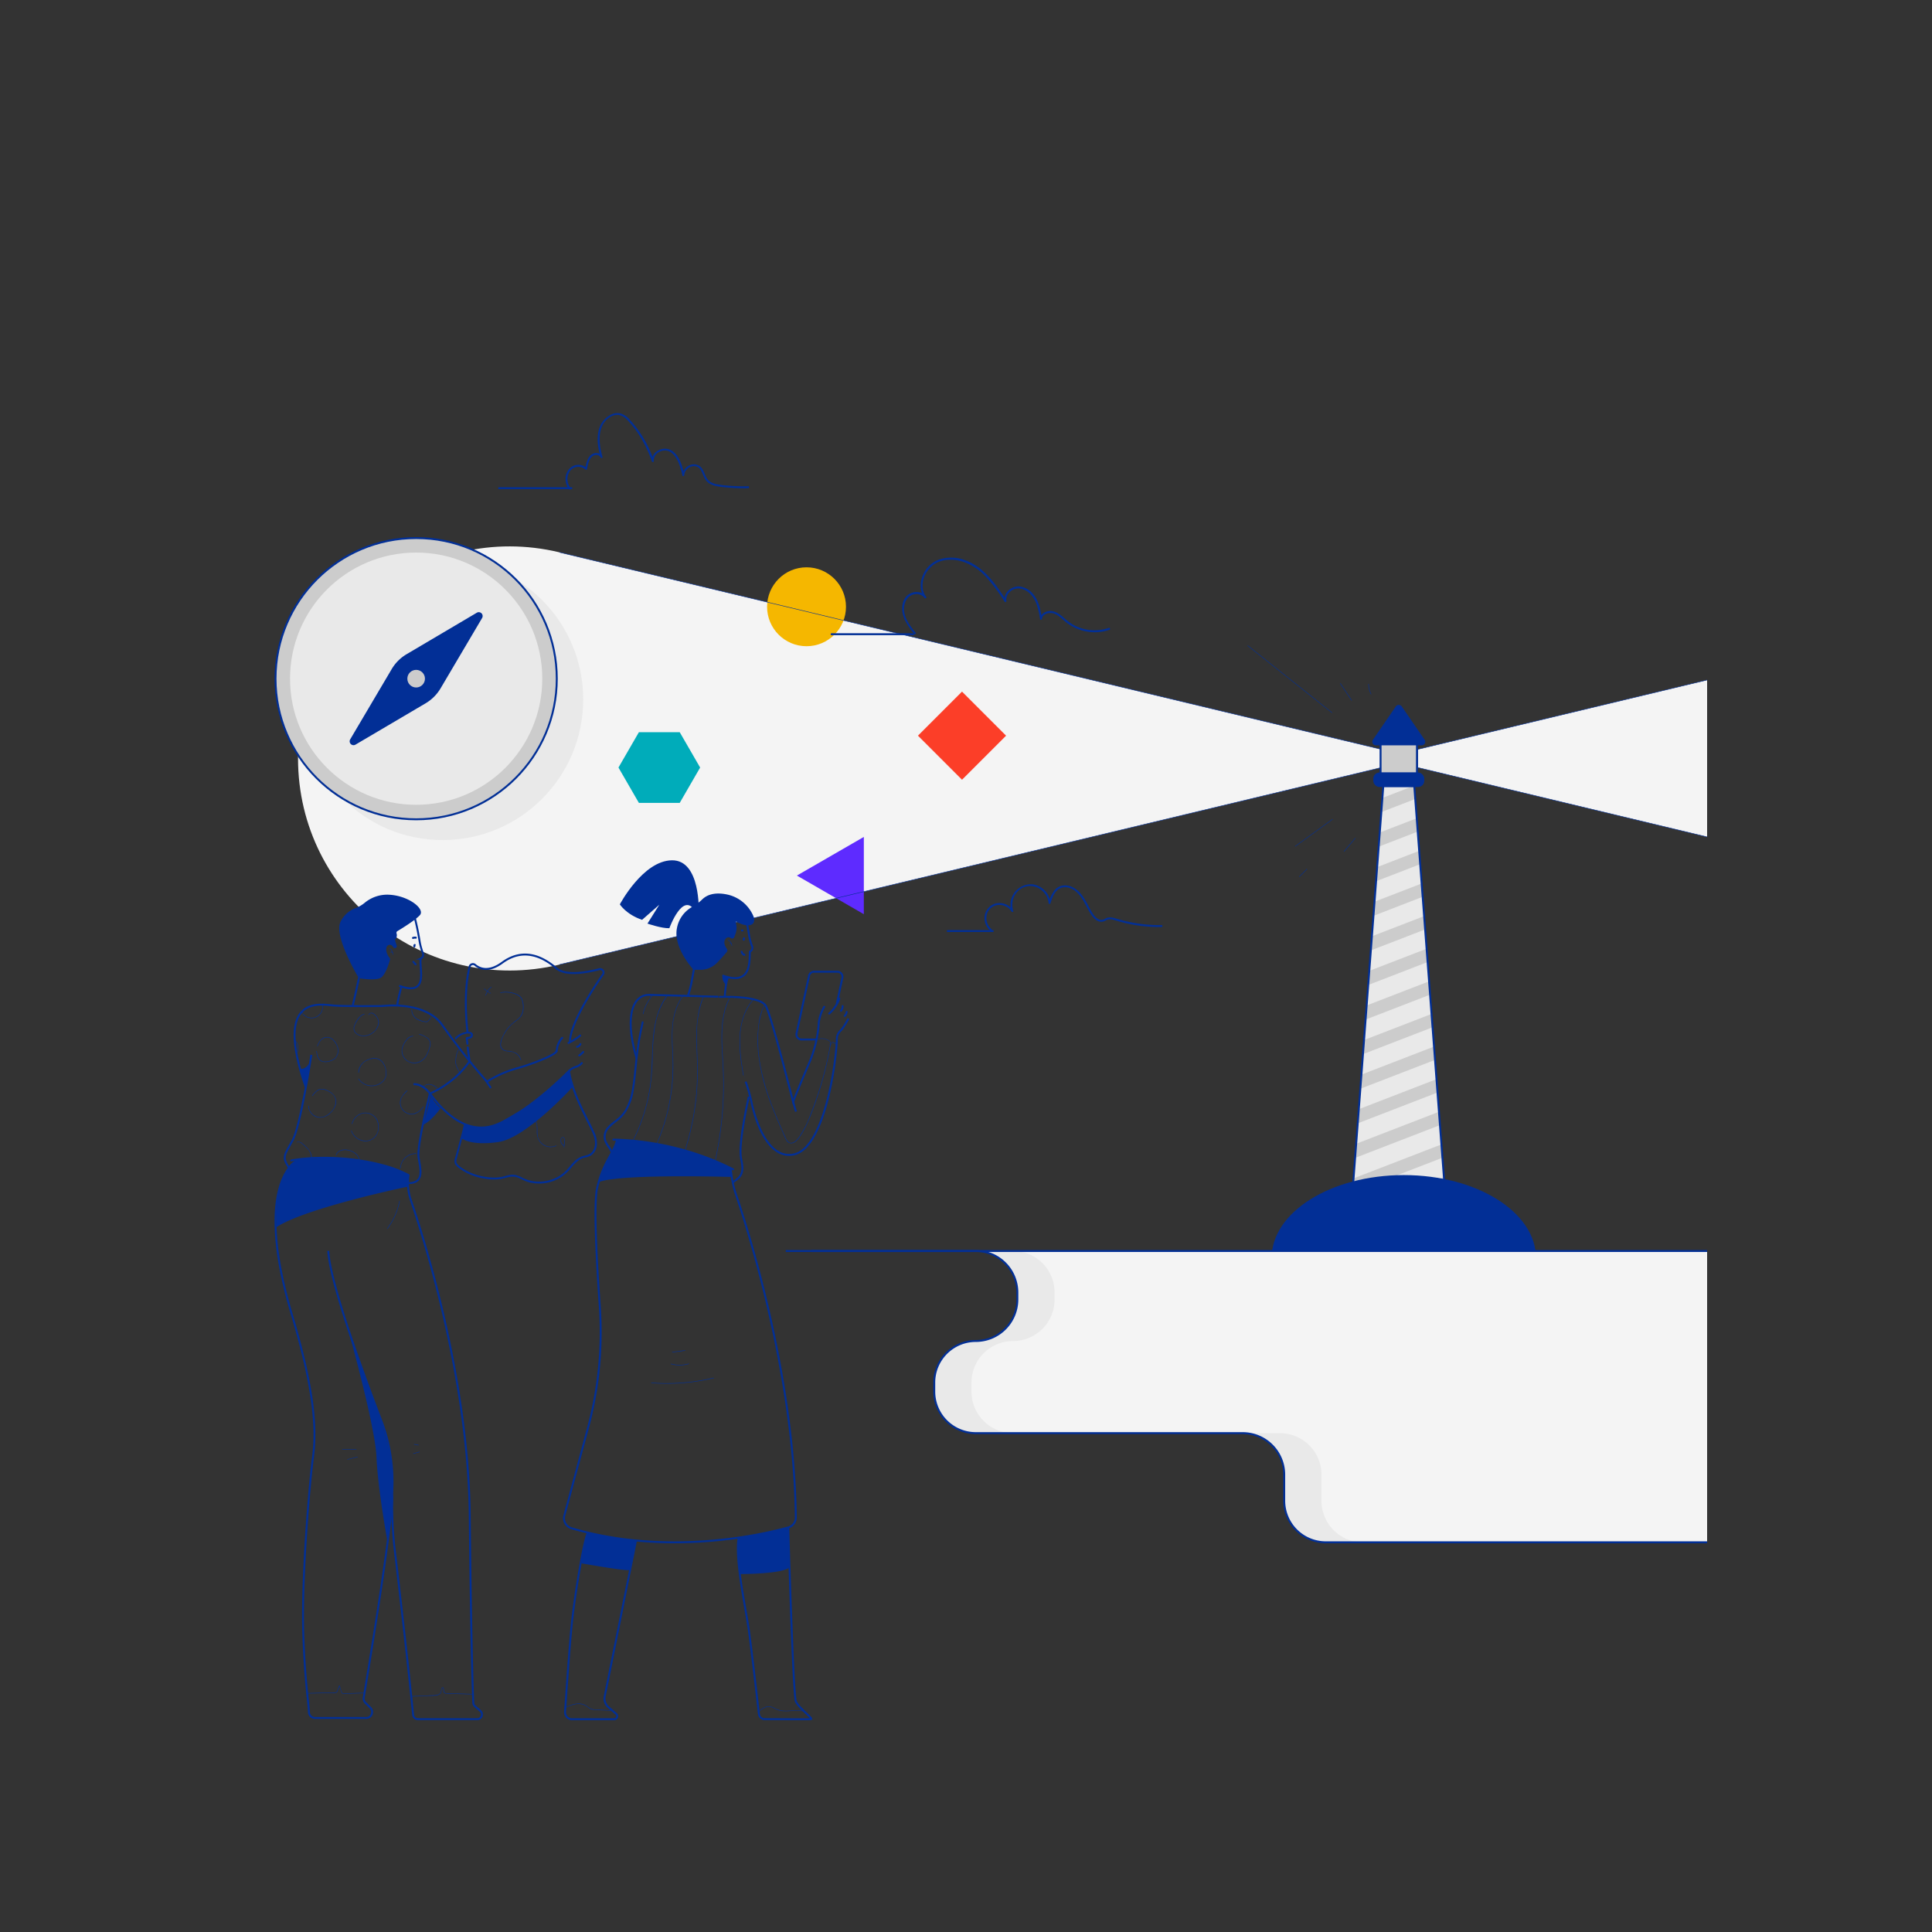 <svg xmlns="http://www.w3.org/2000/svg" id="Layer_1" data-name="Layer 1" viewBox="0 0 1000 1000"><rect x="0" y="0" width="1000" height="1000" fill="#333333" stroke="none"/><defs><style>.cls-1{fill:#f4f4f4;}.cls-2,.cls-7{fill:none;stroke:#022f96;stroke-miterlimit:10;}.cls-2{stroke-width:0.25px;}.cls-3{fill:#5e2bff;}.cls-4{fill:#f5b700;}.cls-5{fill:#e9e9e9;}.cls-6{fill:#ccc;}.cls-8{fill:#022f96;}.cls-9{fill:#fc3e28;}.cls-10{fill:#00acba;}</style></defs><polygon class="cls-1" points="883.6 351.96 733.81 387.87 733.81 397.28 883.6 433.19 883.6 351.96"></polygon><polyline class="cls-2" points="883.6 351.96 733.81 387.87 733.81 397.28 883.6 433.19"></polyline><path class="cls-1" d="M154.26,392.57h0c0-70.93,66.31-123.22,135.29-106.69L715,387.87v9.41l-425.42,102C220.57,515.8,154.26,463.51,154.26,392.57Z"></path><polygon class="cls-3" points="412.47 453.19 447.12 473.19 447.12 433.19 412.47 453.19"></polygon><circle class="cls-4" cx="417.46" cy="314.06" r="20.42"></circle><circle class="cls-5" cx="229.08" cy="362.03" r="72.79"></circle><line class="cls-2" x1="714.97" y1="397.28" x2="289.55" y2="499.26"></line><line class="cls-2" x1="289.55" y1="285.88" x2="714.97" y2="387.87"></line><rect class="cls-6" x="714.58" y="384.81" width="18.84" height="15.53"></rect><rect class="cls-7" x="714.58" y="384.81" width="18.84" height="15.53"></rect><polygon class="cls-5" points="748.02 617.96 699.99 617.96 715.99 406.85 732.02 406.85 748.02 617.96"></polygon><polygon class="cls-6" points="714.97 420.33 732.53 413.55 732.02 406.85 731.49 406.85 715.52 413.02 714.97 420.33"></polygon><polygon class="cls-6" points="713.61 438.23 733.81 430.43 733.29 423.53 714.16 430.92 713.61 438.23"></polygon><polygon class="cls-6" points="712.25 456.13 735.09 447.31 734.57 440.41 712.81 448.82 712.25 456.13"></polygon><polygon class="cls-6" points="710.9 474.03 736.37 464.19 735.85 457.3 711.45 466.72 710.9 474.03"></polygon><polygon class="cls-6" points="709.54 491.93 737.65 481.07 737.13 474.18 710.09 484.62 709.54 491.93"></polygon><polygon class="cls-6" points="708.18 509.83 738.93 497.95 738.41 491.06 708.74 502.52 708.18 509.83"></polygon><polygon class="cls-6" points="706.83 527.73 740.21 514.84 739.68 507.94 707.38 520.42 706.83 527.73"></polygon><polygon class="cls-6" points="705.47 545.63 741.49 531.72 740.96 524.82 706.02 538.32 705.47 545.63"></polygon><polygon class="cls-6" points="704.11 563.53 742.77 548.6 742.24 541.7 704.67 556.22 704.11 563.53"></polygon><polygon class="cls-6" points="702.76 581.43 744.05 565.48 743.52 558.58 703.31 574.12 702.76 581.43"></polygon><polygon class="cls-6" points="701.4 599.33 745.33 582.36 744.8 575.46 701.95 592.02 701.4 599.33"></polygon><polygon class="cls-6" points="700.04 617.23 746.61 599.24 746.08 592.34 700.6 609.92 700.04 617.23"></polygon><polygon class="cls-6" points="743.12 617.96 747.88 616.12 747.36 609.23 724.74 617.96 743.12 617.96"></polygon><polygon class="cls-7" points="748.02 617.96 699.99 617.96 715.99 406.85 732.02 406.85 748.02 617.96"></polygon><ellipse class="cls-8" cx="726.61" cy="651.17" rx="68.42" ry="42.95"></ellipse><path class="cls-1" d="M883.6,798.32H686.21a21.51,21.51,0,0,1-21.5-21.51v-13.5a21.51,21.51,0,0,0-21.5-21.5H505.07a21.51,21.51,0,0,1-21.5-21.5v-4.69a21.51,21.51,0,0,1,21.5-21.5h0a21.51,21.51,0,0,0,21.51-21.5V669a21.51,21.51,0,0,0-21.51-21.51H883.6"></path><path class="cls-5" d="M502.84,720.31v-4.69a21.51,21.51,0,0,1,21.5-21.5h0a21.51,21.51,0,0,0,21.51-21.5V669a21.51,21.51,0,0,0-21.51-21.51H505.07A21.51,21.51,0,0,1,526.58,669v3.59a21.51,21.51,0,0,1-21.51,21.5,21.51,21.51,0,0,0-21.5,21.5v4.69a21.51,21.51,0,0,0,21.5,21.5h19.27A21.51,21.51,0,0,1,502.84,720.31Z"></path><path class="cls-5" d="M684,776.81v-13.5a21.51,21.51,0,0,0-21.5-21.5H643.21a21.51,21.51,0,0,1,21.5,21.5v13.5a21.51,21.51,0,0,0,21.5,21.51h19.27A21.51,21.51,0,0,1,684,776.81Z"></path><path class="cls-8" d="M430.45,328.77h42.22a.5.5,0,0,0,0-1H430.45a.5.5,0,0,0,0,1Z"></path><path class="cls-8" d="M473.88,327.48c-2.73-3.44-5.74-7.25-5.95-11.84-.16-3.71,1.75-7.7,5.82-8.1a5,5,0,0,1,4.79,2l.86-.51c-4.48-6.12-.42-15.17,6-18,4.18-1.87,9-1.62,13.26-.21a29,29,0,0,1,11.55,7.61,85.61,85.61,0,0,1,9.77,13,.51.51,0,0,0,.92-.39,5.27,5.27,0,0,1,2-4.88,6.48,6.48,0,0,1,5.37-1.48c4.17.73,7,4.47,8.33,8.24a43.66,43.66,0,0,1,1.74,7.5c.11.6.93.38,1-.13.24-2.23,2.83-3.15,4.78-3,2.7.18,4.88,2.41,6.82,4.07a24,24,0,0,0,14.48,5.87,23.29,23.29,0,0,0,8.8-1.25c.6-.21.34-1.18-.27-1a22.73,22.73,0,0,1-16.62-.7,22,22,0,0,1-3.58-2,41.45,41.45,0,0,1-3.5-2.85c-1.93-1.63-4.18-3.29-6.84-3.17-2.37.11-4.8,1.48-5.07,4l1-.14c-.83-4.82-1.81-10.05-5.49-13.59a10.4,10.4,0,0,0-5.65-2.9,7.44,7.44,0,0,0-5.77,1.62,6.33,6.33,0,0,0-2.44,6l.92-.39c-5.41-8.24-11.35-17.12-21-20.75a20.12,20.12,0,0,0-13.95-.45,14.51,14.51,0,0,0-8.18,7.82c-1.7,3.86-1.79,8.5.78,12,.37.51,1.21.05.86-.51-2.09-3.28-7.06-3.24-9.78-.77-3.45,3.12-3.16,8.48-1.43,12.39a35.35,35.35,0,0,0,5,7.5c.4.5,1.1-.21.7-.71Z"></path><path class="cls-8" d="M258.33,253.18h37.45a.5.5,0,0,0,0-1H258.33a.5.5,0,0,0,0,1Z"></path><path class="cls-8" d="M295.26,252.52a7.46,7.46,0,0,1-.24-8.75,5.43,5.43,0,0,1,8-.73.5.5,0,0,0,.83-.22c.41-2.2.82-4.93,2.59-6.5,1.34-1.18,3.65-1.23,4.49.54.25.51,1.08.15.92-.39-2-6.71-3.06-16.57,4.11-20.7a6.82,6.82,0,0,1,4.24-1,8.07,8.07,0,0,1,4.55,2.65,51.37,51.37,0,0,1,7,9.26,61.58,61.58,0,0,1,5.65,12.12c.17.51,1,.46,1-.13-.22-3.15,2.57-5.42,5.56-5.51,3.68-.11,6,3.34,7.3,6.38a36.88,36.88,0,0,1,1.91,6.54c.12.58.94.4,1-.13a5.09,5.09,0,0,1,3.56-4.44,4.14,4.14,0,0,1,5.12,2c.68,1.19,1.08,2.5,1.7,3.72a7.29,7.29,0,0,0,2.63,3c2.38,1.51,5.45,1.69,8.17,2a89.89,89.89,0,0,0,11.94.45c.64,0,.64-1,0-1a89.3,89.3,0,0,1-11.21-.38,45.86,45.86,0,0,1-5.08-.67A9,9,0,0,1,367.1,249c-2.31-1.88-2.35-5.21-4.39-7.28a5.17,5.17,0,0,0-5.51-1,6.13,6.13,0,0,0-4,5.32l1-.14c-.88-4.14-2.08-8.84-5.36-11.78a6.83,6.83,0,0,0-4.67-1.87,7.35,7.35,0,0,0-4.52,1.6,5.76,5.76,0,0,0-2.18,4.91l1-.13a59,59,0,0,0-12.62-21.51,9.85,9.85,0,0,0-4.78-3.14,7.31,7.31,0,0,0-4.47.47A11.93,11.93,0,0,0,310,222.3c-1.31,4.74-.49,9.82.9,14.44l.92-.39c-1-2.08-3.68-2.35-5.49-1.18-2.37,1.54-2.95,4.82-3.42,7.38l.83-.22a6.42,6.42,0,0,0-7.6-.88,7.6,7.6,0,0,0-3.36,7.38,8.06,8.06,0,0,0,1.77,4.4c.41.49,1.12-.22.71-.71Z"></path><path class="cls-8" d="M490.56,482.41h23.29a.5.5,0,0,0,0-1H490.56a.5.5,0,0,0,0,1Z"></path><path class="cls-8" d="M513.21,480.94a7.48,7.48,0,0,1-2-8.79,6.76,6.76,0,0,1,8.09-3.47,6.93,6.93,0,0,1,4.27,3.15c.27.47,1.12.16.91-.39a10,10,0,0,1,3.29-11,9.09,9.09,0,0,1,11.67.63,9.42,9.42,0,0,1,3.3,6.23.5.5,0,0,0,1,.14c1.17-3.75,3-8.4,7.73-8.21s7.72,4.16,9.77,7.86c1.15,2.06,2.16,4.2,3.46,6.17,1.11,1.67,2.65,3.47,4.74,3.81a4.54,4.54,0,0,0,2.85-.62,5.13,5.13,0,0,1,1.65-.61A5.45,5.45,0,0,1,576,476c1.29.31,2.56.76,3.84,1.11s2.46.64,3.7.91a77,77,0,0,0,17.64,1.8.5.5,0,0,0,0-1,75.8,75.8,0,0,1-16.32-1.54c-2.65-.54-5.22-1.28-7.81-2a7.25,7.25,0,0,0-3.63-.33c-1.12.25-2,1.13-3.21,1.2-2.41.13-4.12-2.48-5.21-4.27-1.26-2.08-2.28-4.29-3.53-6.38-2.14-3.59-5.46-7-9.9-7.23a7,7,0,0,0-5.79,2.58,17.91,17.91,0,0,0-3,6.35l1,.13a11,11,0,0,0-9.05-9.59,10.64,10.64,0,0,0-11.17,14l.91-.39a8.47,8.47,0,0,0-9.55-3.58,7.76,7.76,0,0,0-5.24,8.58,7.91,7.91,0,0,0,2.89,5.32c.5.39,1.21-.31.7-.7Z"></path><path class="cls-8" d="M207.29,510.49c-.71,2.62-1.42,5.27-1.91,8a5.77,5.77,0,0,0-.17,1.8c.1.64,1.06.37,1-.26,0,.17,0-.06,0-.12s0-.2,0-.3c0-.26.07-.54.13-.82.13-.77.3-1.53.48-2.29.36-1.56.75-3.11,1.16-4.66l.27-1a.5.5,0,0,0-1-.26Z"></path><path class="cls-7" d="M206.59,510.23c14.77,5.42,10.84-7.31,11.07-12.9,0-.37,0-.74,0-1.11a2.29,2.29,0,0,0,1.24-2.83,20.34,20.34,0,0,1-.73-2.07,30.54,30.54,0,0,1-1.05-4.52,139.27,139.27,0,0,0-2.92-13.71"></path><path class="cls-8" d="M201.57,491.26c.3-.1.56.13.74.34a3.4,3.4,0,0,1,.49.76,3.77,3.77,0,0,1,.4,1.71.13.13,0,0,0,.25,0,4.09,4.09,0,0,0-.5-2c-.26-.48-.79-1.3-1.45-1.08-.15.05-.08.3.07.24Z"></path><path class="cls-8" d="M202.25,493a.71.71,0,0,1,.82.08.13.13,0,1,0,.18-.18,1,1,0,0,0-1.13-.12c-.14.08,0,.3.13.22Z"></path><path class="cls-8" d="M186.08,502.63c-1.33,5.74-2.47,11.52-3.9,17.22a.5.5,0,0,0,1,.27c1.42-5.71,2.57-11.49,3.89-17.22.14-.63-.82-.89-1-.27Z"></path><path class="cls-8" d="M215.46,498.8l-1.13-1.29a.49.49,0,0,0-.36-.15.47.47,0,0,0-.35.15.51.51,0,0,0-.15.35.56.56,0,0,0,.15.35l1.13,1.3a.52.52,0,0,0,.36.14.52.52,0,0,0,.35-.14.53.53,0,0,0,.15-.36.58.58,0,0,0-.15-.35Z"></path><path class="cls-8" d="M214.15,488.84a1.66,1.66,0,0,0-.12.31,2.61,2.61,0,0,0-.06.27,2.46,2.46,0,0,0,0,.28c0,.11,0,.22,0,.33a.39.39,0,0,0,.09.17.35.35,0,0,0,.14.13.49.49,0,0,0,.39.05.52.52,0,0,0,.3-.23L215,490a.57.57,0,0,0,0-.26v.08a1.45,1.45,0,0,1,0-.36l0,.13a1,1,0,0,1,.09-.34l0,.12,0,0a.33.33,0,0,0,.06-.19.34.34,0,0,0,0-.2.52.52,0,0,0-.23-.3.5.5,0,0,0-.68.18Z"></path><path class="cls-8" d="M213.88,486a2.67,2.67,0,0,1,.62-.15h-.13a2.62,2.62,0,0,1,.74,0l-.13,0h.11a.5.5,0,1,0,.26-1,3.33,3.33,0,0,0-1.74.14.52.52,0,0,0-.3.23.55.55,0,0,0-.05.38.51.51,0,0,0,.62.35Z"></path><path class="cls-7" d="M197.87,520.73s22.2-3,31.16,10a345,345,0,0,0,23,29.12,59.4,59.4,0,0,1,15.5-6.89c6.56-1.77,20.46-6.87,20.68-9.1"></path><path class="cls-7" d="M214,561.19s4.43-.67,8.6,4.89S240,589.2,257.51,581.86s37.22-27.79,37.22-27.79"></path><path class="cls-8" d="M222.75,566.48a50.83,50.83,0,0,0,17.07-12.31,52.73,52.73,0,0,0,3.74-4.67c.37-.52-.5-1-.87-.5a49.74,49.74,0,0,1-20.44,16.61c-.59.26-.08,1.12.5.87Z"></path><path class="cls-8" d="M251,559.51c.87,1.16,1.64,2.37,2.42,3.58a.5.5,0,1,0,.86-.51c-.77-1.21-1.55-2.42-2.41-3.57a.51.51,0,0,0-.69-.18.5.5,0,0,0-.18.68Z"></path><path class="cls-7" d="M161.14,546s-5.54,36.74-9.73,44.3-5.55,8.45-1.95,14"></path><path class="cls-7" d="M222.5,566s-6.82,27.22-5.87,33,3.31,13.38-5.18,13.38"></path><path class="cls-8" d="M150.83,601.13a101.51,101.51,0,0,1,23.3-1.19,114.09,114.09,0,0,1,23.81,3.65,59.78,59.78,0,0,1,13.26,5.06c.56.31,1.07-.55.5-.86a59,59,0,0,0-12-4.76,101,101,0,0,0-11.5-2.57,123.18,123.18,0,0,0-24.71-1.62,91.44,91.44,0,0,0-12.89,1.33c-.63.11-.36,1.07.27,1Z"></path><path class="cls-7" d="M211.45,608.22l-.13,1.25a27,27,0,0,0,1.29,11.59c6.88,20.15,29.75,92.23,30.52,162.86.78,71.71,1.64,93,1.86,97.51a2.38,2.38,0,0,0,.82,1.68l2.84,2.49a2.41,2.41,0,0,1-1.62,4.22H216.26a2.42,2.42,0,0,1-2.43-2.18c-.72-7.37-3.42-34-9.78-87.68a218.07,218.07,0,0,1-.92-30.59,88.42,88.42,0,0,0-5.85-34.27c-9.68-25.22-26.42-71-27.38-87.65"></path><path class="cls-8" d="M214.33,747.68l2.25.45c.15,0,.22-.21.06-.24l-2.24-.45c-.16,0-.23.21-.07.24Z"></path><path class="cls-8" d="M214,752.5l3.15-.89a.13.13,0,0,0-.07-.24l-3.14.89c-.16,0-.09.29.06.24Z"></path><path class="cls-7" d="M198.26,520.72s-19.26.23-25.66-.27-31.31-6.27-14.29,42.39"></path><path class="cls-8" d="M236.24,537.75a9,9,0,0,1,3-2.11,9.14,9.14,0,0,1,1.78-.54A4.59,4.59,0,0,1,243,535c.54.14,1,.65.56,1.16s-1.15.48-1.74.59a.91.91,0,0,0-.68.42,1.51,1.51,0,0,0,0,.94l.31,2.29c.09.63,1.06.36,1-.27l-.28-2a1.72,1.72,0,0,0,0-.24s0-.27-.07-.14,0,0,.08,0l.2,0a5.4,5.4,0,0,0,.89-.18,1.88,1.88,0,0,0,1.46-2.31c-.44-1.17-1.79-1.33-2.87-1.22a10,10,0,0,0-3.2.87,9.76,9.76,0,0,0-3.06,2.19c-.44.46.26,1.17.71.7Z"></path><path class="cls-8" d="M228.23,573.43c-2.63,3.36-5.39,6.82-9.2,8.78q2-6.4,3.44-12.94a8.58,8.58,0,0,0,.31-2.8,18.21,18.21,0,0,0,5.1,7"></path><path class="cls-8" d="M200.58,636a34.41,34.41,0,0,0,6.34-14.31c0-.16-.21-.22-.24-.06a34.28,34.28,0,0,1-6.32,14.24c-.09.13.12.25.22.13Z"></path><path class="cls-8" d="M210.5,614.32s-52.32,10.9-67.49,20.9c0,0-.19-19.24,3.13-25.07l2.64-5s1.75-4.08,5.48-4.79,20.42-1.06,24.57-.62,18.86,3,22.9,4.42,8,3.11,8,3.11,1.46-.4,1.65,1.77a38.81,38.81,0,0,1-.08,5.44Z"></path><path class="cls-8" d="M160,550.46s-1.63,3.11-4.38,2.72c0,0,2.17,10.89,3.08,7.73S160,550.46,160,550.46Z"></path><path class="cls-8" d="M376.25,505.81c-1.13,3.13-1.29,6.53-1.63,9.81-.07.64.93.63,1,0,.33-3.2.5-6.49,1.59-9.55.22-.6-.75-.87-1-.26Z"></path><path class="cls-8" d="M374.22,505s-1.31,1.29,1.33,4.67c0,0,.92-2.75,1-3s.77-1.21-.94-1.23S374.22,505,374.22,505Z"></path><path class="cls-7" d="M373.9,504.87c14.29,5.3,14-5.74,14.2-11.2,0-.36,0-.72,0-1.09a2.23,2.23,0,0,0,1.21-2.75,19.05,19.05,0,0,1-.71-2,30.31,30.31,0,0,1-1-4.41,135.23,135.23,0,0,0-2.82-13.4"></path><path class="cls-8" d="M376.9,486.91c.26-.11.55.11.73.29a4,4,0,0,1,.53.69,3.85,3.85,0,0,1,.54,1.61c0,.16.26.16.25,0a4.18,4.18,0,0,0-.67-1.89c-.3-.45-.88-1.2-1.51-.91-.15.06,0,.28.13.21Z"></path><path class="cls-8" d="M377.68,488.54a.68.68,0,0,1,.82,0,.12.12,0,0,0,.17-.05.13.13,0,0,0,0-.17,1,1,0,0,0-1.08,0,.14.14,0,0,0,0,.18.13.13,0,0,0,.17,0Z"></path><path class="cls-8" d="M359.27,498.3c-.57,2.75-1,5.53-1.53,8.29a51.41,51.41,0,0,1-2,8.15c-.23.61.74.87,1,.27a49.58,49.58,0,0,0,2-8.15c.53-2.76,1-5.54,1.53-8.29.13-.63-.83-.9-1-.27Z"></path><path class="cls-8" d="M332.19,529.05A154.48,154.48,0,0,0,329,547.68c-.57,5-.93,10-1.7,14.92a33.49,33.49,0,0,1-3.49,11.33,17.06,17.06,0,0,1-3.77,4.6c-1.9,1.63-4.12,3.05-5.73,5a7.13,7.13,0,0,0-1.36,7.42,16.34,16.34,0,0,0,1.68,3,10.19,10.19,0,0,1,1.37,2.25c.21.6,1.17.34,1-.27-.56-1.63-1.89-2.94-2.68-4.46a6.11,6.11,0,0,1,.18-6.48c1.42-2.16,3.79-3.65,5.75-5.28a18.86,18.86,0,0,0,4-4.55,30.89,30.89,0,0,0,3.79-11c.84-4.72,1.21-9.51,1.71-14.26a162.71,162.71,0,0,1,3.36-20.61c.15-.63-.81-.89-1-.27Z"></path><path class="cls-8" d="M379.7,604.8a137.79,137.79,0,0,0-23.31-9.29,149.22,149.22,0,0,0-24.85-5.16,135,135,0,0,0-14.07-1,.5.5,0,0,0,0,1,138.66,138.66,0,0,1,24.8,2.66A146.83,146.83,0,0,1,366.43,600a132.14,132.14,0,0,1,12.76,5.68c.57.3,1.08-.57.51-.86Z"></path><path class="cls-8" d="M384.69,485.37a1.88,1.88,0,0,0-.12.3,2.3,2.3,0,0,0-.06.28,2.11,2.11,0,0,0,0,.26c0,.12,0,.23,0,.34a.56.56,0,0,0,.09.17.58.58,0,0,0,.14.13.53.53,0,0,0,.39,0,.51.51,0,0,0,.29-.23l.06-.12a.61.61,0,0,0,0-.27v0l0,.13a1.09,1.09,0,0,1,0-.36l0,.13a1.31,1.31,0,0,1,.09-.34l-.05.12,0,0a.33.33,0,0,0,.06-.19.46.46,0,0,0,0-.2.52.52,0,0,0-.23-.3.53.53,0,0,0-.39-.05.51.51,0,0,0-.29.23Z"></path><path class="cls-8" d="M383.42,492.62a2.65,2.65,0,0,0,.2.77,2.83,2.83,0,0,0,.38.59,2.49,2.49,0,0,0,1.16.75.5.5,0,0,0,.27-1l-.2-.07.12.05a1.86,1.86,0,0,1-.43-.25l.1.08a2.45,2.45,0,0,1-.36-.36l.08.1a2,2,0,0,1-.26-.45l0,.12a1.93,1.93,0,0,1-.13-.47l0,.13v0a.58.58,0,0,0-.15-.36.52.52,0,0,0-.35-.14.48.48,0,0,0-.5.5Z"></path><path class="cls-8" d="M384,482.12h.33a.41.41,0,0,0,.19,0,.36.36,0,0,0,.16-.11.29.29,0,0,0,.1-.16.32.32,0,0,0,.05-.19l0-.13a.45.45,0,0,0-.13-.22l-.1-.08a.45.45,0,0,0-.25-.07H384a.41.41,0,0,0-.19,0,.53.53,0,0,0-.27.27.41.41,0,0,0,0,.19l0,.13a.45.45,0,0,0,.13.22l.1.08a.45.45,0,0,0,.25.07Z"></path><path class="cls-8" d="M380.09,485a1.18,1.18,0,0,1-1.78.59,1.86,1.86,0,0,0-2.79.43c-1.31,1.65-.11,3.93.71,5.12a1.35,1.35,0,0,1-.07,1.62c-1,1.21-3,3.53-5,5.56a12.2,12.2,0,0,1-8.7,3.66h-3.3a.35.35,0,0,1-.26-.11c-1.12-1.23-10.5-11.9-8.5-21.55a15.81,15.81,0,0,1,7.75-10.84,26,26,0,0,0,5.38-4c2-1.94,5.91-4.06,13.26-2.39a19.09,19.09,0,0,1,12.69,10.08c2.15,4.05.28,6.58-4.19,5.56a12.8,12.8,0,0,1-3.95-1.62.36.36,0,0,0-.54.41,8.49,8.49,0,0,1,0,5.5Z"></path><path class="cls-7" d="M387.85,566.52c0-.25-6,25.63-4.24,33.3,1.67,7.36.07,9.13-4.17,12.06"></path><path class="cls-7" d="M372.13,516s21.17-1,24.27,4.7,14.41,50.82,14.41,50.82"></path><path class="cls-7" d="M412,575.34q-.84-2.57-1.47-5.21s4.15-10.29,8.28-19.89a63,63,0,0,0,5-21,22.22,22.22,0,0,1,3-8.47"></path><path class="cls-7" d="M385.93,559.86a80.81,80.81,0,0,1,2.85,9.68s5.54,31.23,22,28c15.58-3,21.87-45.52,22.39-59.71a5.65,5.65,0,0,1,1.59-4.06c1.53-1.41,3.2-4.36,4.41-6.56"></path><path class="cls-7" d="M378.1,604.55l.66,4.63a49.15,49.15,0,0,0,2.15,9c6.24,18.34,30.21,93.47,31,167.17A5.35,5.35,0,0,1,408,790.6c-13.93,3.84-62.51,15-112.22.41a5.41,5.41,0,0,1-3.68-6.6l12.21-45.23a190.31,190.31,0,0,0,6.14-63c-1.67-23.6-3.24-53.3-1.36-61.34,3.26-13.9,9.16-18.71,10.23-24.88"></path><path class="cls-7" d="M372.82,515.93c.31,0-24.49-.67-36.78-1-7.35-.21-13.52,8.91-6.57,32.8"></path><path class="cls-7" d="M408,790.6s2.53,86.8,3.94,90.06,9.16,9,7.82,9.16-17,0-23.95,0a3,3,0,0,1-3-2.67c-.92-8.06-3.69-32.36-5.13-42.79-1.74-12.59-7.38-37.53-5.32-48.52"></path><path class="cls-7" d="M329.19,797.37S316.32,861.68,313,878a5.9,5.9,0,0,0,1.9,5.63l4,3.46a1.58,1.58,0,0,1-1,2.78H296.08a3.6,3.6,0,0,1-3.6-3.84c.54-8.34,1.9-28.44,3.17-42.39,1.63-18,7-48.74,8.73-50.31"></path><path class="cls-8" d="M378.76,609.18s-58.68-1.75-68.89,2.7c0,0,4.07-10.35,4.76-11.63s3.18-5.78,3.61-6.83.54-3.75,3.47-3.49,28.41,2.69,42.4,8.66l12.06,5s1.8.08,2.2,2.82"></path><path class="cls-8" d="M301.08,809.2s24.17,4.31,25.06,3.4,2.45-12.23,2.45-12.23,1.47-2.88-1.21-3.18-17.14-2.62-17.14-2.62-6.48-2.76-6.79,1a71.76,71.76,0,0,1-2.37,10.7"></path><path class="cls-8" d="M383,814.75s23.35,0,25.67-3.71l-.45-14-.11-3.76s1-2.84-3.68-1.73-17.4,3.6-17.4,3.6-4.79-.77-4.92,3.17S383,814.75,383,814.75Z"></path><path class="cls-8" d="M292.12,884.18a20.46,20.46,0,0,1,6.34-2.13,8.22,8.22,0,0,1,3.12.23,8.6,8.6,0,0,1,2.64,1.4,6.62,6.62,0,0,0,2.27,1.2,17.54,17.54,0,0,0,3.08.26l6.92.34c.17,0,.16-.24,0-.25l-7.17-.36a8.88,8.88,0,0,1-3.66-.57c-.82-.41-1.51-1-2.29-1.5-3.63-2.25-7.9-.44-11.38,1.17-.14.06,0,.28.13.21Z"></path><path class="cls-8" d="M392.92,885.85c1.74-1.38,3.81-2.9,6.16-2.25a21.16,21.16,0,0,1,2.84,1.26,10.37,10.37,0,0,0,2.77.76c4,.51,8.16-.93,12.07.48.15,0,.22-.19.07-.24-4.18-1.51-8.61.24-12.87-.61a14,14,0,0,1-3.24-1.25,6.78,6.78,0,0,0-2.62-.81c-2.06-.09-3.83,1.27-5.36,2.49-.12.1.05.27.18.17Z"></path><path class="cls-7" d="M242,534.47s-2.57-20.05,1.07-34.13a1.76,1.76,0,0,1,2.85-.91c2.36,2,7,4,14.1-1.21,11-8,21-3,28,3,4.81,4.12,15.77,2.11,22.15.44a1.76,1.76,0,0,1,1.91,2.7c-5.56,8-17.06,25.76-17.06,34.86"></path><path class="cls-8" d="M290.62,536.82a11.73,11.73,0,0,0-2.12,3.32,10.73,10.73,0,0,0-.59,1.82,17.84,17.84,0,0,1-.4,2.06c-.23.6.73.86,1,.27a12.24,12.24,0,0,0,.36-1.9,10.34,10.34,0,0,1,.55-1.77,10.63,10.63,0,0,1,1.95-3.09c.43-.48-.28-1.19-.71-.71Z"></path><path class="cls-8" d="M300,535.63a29.84,29.84,0,0,1-6,3.77c-.58.28-.07,1.15.51.87a30.78,30.78,0,0,0,6.15-3.94.49.49,0,0,0-.7-.7Z"></path><path class="cls-8" d="M300,540.17a2,2,0,0,1-.13.25l-.07.11,0,.06c-.05.07.06-.07,0,0a3,3,0,0,1-.39.4s-.08.06,0,0,0,0,0,0l-.11.08-.24.13-.13.06c-.05,0,.12,0,0,0l-.08,0a1.2,1.2,0,0,1-.27.08.52.52,0,0,0-.35.62.52.52,0,0,0,.62.35,3.1,3.1,0,0,0,2-1.64.5.5,0,0,0,.05-.38.5.5,0,0,0-.23-.3.51.51,0,0,0-.69.18Z"></path><path class="cls-8" d="M301.46,544.19a10.42,10.42,0,0,1-.94.94l-.5.42,0,0c.06-.05,0,0,0,0l-.13.1-.28.2a.5.5,0,1,0,.5.86,12.2,12.2,0,0,0,2.13-1.86.5.5,0,0,0,0-.71.51.51,0,0,0-.71,0Z"></path><path class="cls-8" d="M300.69,550a6.46,6.46,0,0,1-3,1.82,8,8,0,0,0-3.28,1.91c-.43.48.28,1.19.71.71a7.7,7.7,0,0,1,3.24-1.81,6.9,6.9,0,0,0,3.22-2.12.5.5,0,1,0-.86-.51Z"></path><path class="cls-7" d="M153,601.22s-22,12-2,79c11.58,38.8,13,59,11,74s-6,64-5,92c.88,24.57,2.53,33,2.92,40.07a3.1,3.1,0,0,0,3.1,2.93H189.5a3.11,3.11,0,0,0,2.2-5.31l-2.56-2.56a3.11,3.11,0,0,1-.87-2.7c2-12,14.74-88.77,14.74-104.43"></path><path class="cls-8" d="M158.7,878.07a.13.13,0,0,0,0-.25.13.13,0,1,0,0,.25Z"></path><path class="cls-8" d="M158.7,876.59l10.72-.26,2.62-.07a5.47,5.47,0,0,0,2.06-.14c.49-.22.62-.78.8-1.23l.94-2.39h-.24l.69,2.08a7.49,7.49,0,0,0,.61,1.68,1.07,1.07,0,0,0,.86.49,16.22,16.22,0,0,0,2.09-.06l8.82-.29c.16,0,.16-.26,0-.25l-7.59.25-2,.07c-.61,0-1.59.24-2-.33a7.35,7.35,0,0,1-.66-1.86l-.62-1.85a.13.13,0,0,0-.24,0l-.81,2.06a5.72,5.72,0,0,1-.45,1.08c-.34.49-.91.41-1.43.42l-4.73.12-9.48.23a.13.13,0,0,0,0,.25Z"></path><path class="cls-8" d="M213.11,878.16l8.48-.36c1.27,0,2.56,0,3.83-.18a3.93,3.93,0,0,0,2.32-.83c.68-.64.68-1.55.91-2.39,0-.13.21-.77.4-.8s.34.44.37.57c.11.41.09.85.16,1.26a1.24,1.24,0,0,0,1.21,1.18c1.38.12,2.79.09,4.17.13l9.7.3a.13.13,0,0,0,0-.25l-10.19-.32L232,876.4c-.77,0-1.84.15-2.1-.77s0-1.77-.73-2.34a.11.11,0,0,0-.15,0c-.92.85-.49,2.29-1.33,3.19s-2.8.92-4.12,1l-10.44.44c-.16,0-.16.26,0,.25Z"></path><path class="cls-8" d="M177.27,750.36h7.16a.13.13,0,0,0,0-.25h-7.16a.13.13,0,1,0,0,.25Z"></path><path class="cls-8" d="M179.89,755.51l5.21-1.3A.12.12,0,0,0,185,754l-5.22,1.3a.13.13,0,0,0,.07.24Z"></path><path class="cls-8" d="M201.78,463.13a18.29,18.29,0,0,0-13,4.14,17,17,0,0,1-4.92,2.84,13.91,13.91,0,0,0-7.57,6.95c-3.37,6.45,6.52,24.22,8.94,28.38a2.14,2.14,0,0,0,1.58,1.05c4.19.57,7.93.62,9.92-.19,2.58-1.05,4.6-7.63,5.14-9.55a1,1,0,0,0-.22-.93c-1.75-2.09-2.52-5.66-.64-6.6,1.23-.61,2.08.28,2.55,1.06a1,1,0,0,0,1.4.28h0a1,1,0,0,0,.38-1.11l-.78-2.47a.94.94,0,0,1,.15-.89,3.12,3.12,0,0,0,.53-3,1,1,0,0,1,.43-1.12c2.22-1.34,9.08-5.56,11.59-8.21C220.27,470.62,211.8,463.78,201.78,463.13Z"></path><path class="cls-8" d="M241.54,542.13q.36,3.58,1,7.13c.1.64,1.07.37,1-.26q-.57-3.42-.92-6.87c-.07-.63-1.07-.64-1,0Z"></path><path class="cls-8" d="M240.07,582.78q-2.23,8.16-4.45,16.33a4.62,4.62,0,0,0-.07,3.39,7.31,7.31,0,0,0,2.27,2.26A26.26,26.26,0,0,0,244,608.2a32.08,32.08,0,0,0,6.94,1.87,26.9,26.9,0,0,0,7.86.23c2.54-.34,5.16-1.69,7.76-1.18,2.26.44,4.24,1.88,6.43,2.57a20.94,20.94,0,0,0,12.17,0,20.48,20.48,0,0,0,5.56-2.61,23,23,0,0,0,4.56-4.19,24.06,24.06,0,0,1,4.48-4.48,8.78,8.78,0,0,1,3.06-1.28A9.1,9.1,0,0,0,306,598a7.19,7.19,0,0,0,2.88-4.82,12.64,12.64,0,0,0-1.11-6.82c-1-2.34-2.17-4.59-3.29-6.85s-2.28-4.59-3.36-6.91a78.88,78.88,0,0,1-5.3-14.37c-.3-1.24-.56-2.49-.77-3.75-.1-.63-1.07-.37-1,.26,1.63,9.73,6.19,18.56,10.53,27.3,1.93,3.88,4.83,8.75,2.59,13.09a5.37,5.37,0,0,1-1.85,2.1,11.67,11.67,0,0,1-3.37,1.09,11.1,11.1,0,0,0-4.94,3.08c-1.45,1.47-2.68,3.13-4.13,4.6a18.73,18.73,0,0,1-4.85,3.48,20.33,20.33,0,0,1-11.81,1.94,19.62,19.62,0,0,1-5.83-1.84,18,18,0,0,0-3.21-1.33,7.93,7.93,0,0,0-3.36-.09c-1.25.2-2.46.59-3.69.88a18.46,18.46,0,0,1-3.91.45,31,31,0,0,1-7.37-.82,29.67,29.67,0,0,1-6.65-2.33,25.56,25.56,0,0,1-2.9-1.7,11,11,0,0,1-2.67-2.22c-.85-1.13-.23-2.56.1-3.77l1-3.84,2.16-7.92L241,583a.5.5,0,0,0-1-.26Z"></path><path class="cls-8" d="M296.18,562.84s-23.78,26.24-38.34,28.3-19-2-19-2l1.32-7.44,6.16,1.78c2.39.71,8.42.06,12.27-2.33s15.22-8.92,15.22-8.92l15.66-13.05s4.62-5.8,5.25-3.28"></path><path class="cls-8" d="M179.41,685.3s14.8,52.44,15.45,68.79,5.76,44.23,5.76,44.23,4-31.94,1.81-42.93a228.43,228.43,0,0,0-6.76-24.5"></path><path class="cls-8" d="M156.76,524l-.65.44a.14.14,0,0,0,0,.18.13.13,0,0,0,.17,0l.64-.45a.12.12,0,0,0,.05-.17.13.13,0,0,0-.17,0Z"></path><path class="cls-8" d="M156.82,525a5.87,5.87,0,0,0,10.23-4.83c0-.16-.27-.09-.24.07a5.62,5.62,0,0,1-9.81,4.58c-.11-.12-.29.06-.18.18Z"></path><path class="cls-8" d="M164.43,541.5c.71-2.19,2.31-4.48,4.85-4.5,2.26,0,4.06,2.12,4.92,4a5.93,5.93,0,0,1-.56,6.37,5.77,5.77,0,0,1-2.9,1.68,7.51,7.51,0,0,1-3.15.37c-2.7-.35-3.39-3-3.59-5.32,0-.16-.26-.16-.25,0,.17,2,.65,4.41,2.72,5.29a5.89,5.89,0,0,0,3.5.13,7.7,7.7,0,0,0,3.32-1.45,5.88,5.88,0,0,0,1.45-6.42c-.73-2.1-2.5-4.48-4.84-4.86-2.91-.47-4.92,2.18-5.71,4.63-.05.15.19.22.24.07Z"></path><path class="cls-8" d="M152.39,538.37a5.41,5.41,0,0,1,1.25,6.31c-.07.14.14.27.22.12a5.69,5.69,0,0,0-1.29-6.61c-.12-.1-.3.07-.18.18Z"></path><path class="cls-8" d="M188.49,524.73c-2.45.8-4.08,3.48-5,5.74a3.92,3.92,0,0,0,.11,3.76,4.89,4.89,0,0,0,2.83,1.84,7.86,7.86,0,0,0,6.7-1.54c1.84-1.42,3.44-4,2.85-6.41a6.49,6.49,0,0,0-2.6-3.51,1.71,1.71,0,0,0-2.65.61c-.06.15.19.21.24.06a1.33,1.33,0,0,1,1.61-.76,3.41,3.41,0,0,1,1.61,1.15,5.08,5.08,0,0,1,1.65,3.51,7.17,7.17,0,0,1-3.25,5.44,7.62,7.62,0,0,1-5.74,1.29,5,5,0,0,1-2.73-1.43,3.48,3.48,0,0,1-.47-3.74,14.78,14.78,0,0,1,1.88-3.33,6.27,6.27,0,0,1,3.05-2.44c.15-.05.08-.29-.07-.24Z"></path><path class="cls-8" d="M185.75,555.19a7.19,7.19,0,0,1,4.52-6.47c2.56-1.13,5.67-1.23,7.57,1.08a9.13,9.13,0,0,1,1.77,7.1c-.54,2.73-3.47,4.54-6.05,4.93a8.13,8.13,0,0,1-7.85-3.47c-.09-.13-.31,0-.22.13a8.45,8.45,0,0,0,7.13,3.68c2.72-.09,5.8-1.64,6.93-4.24a7.42,7.42,0,0,0,.26-4.15,9.46,9.46,0,0,0-1.37-3.59,5.62,5.62,0,0,0-2.66-2.2,7.16,7.16,0,0,0-4.66.14c-3.1,1-5.66,3.66-5.62,7.06a.13.13,0,0,0,.25,0Z"></path><path class="cls-8" d="M213.76,536.16a4.56,4.56,0,0,0-3.33,1.89,11.58,11.58,0,0,0-2.24,4,6.42,6.42,0,0,0,2.33,7,6.84,6.84,0,0,0,7.64.18A7.79,7.79,0,0,0,221,546a19.64,19.64,0,0,0,1.61-4.31,4,4,0,0,0-1-4.25,12,12,0,0,0-2.12-1.34,6.53,6.53,0,0,0-2.49-.85c-.16,0-.15.23,0,.25a9.07,9.07,0,0,1,4,1.78,3.64,3.64,0,0,1,1.46,4,19,19,0,0,1-1.34,3.89,8.57,8.57,0,0,1-2.28,3.23,6.82,6.82,0,0,1-7.28,1,6.29,6.29,0,0,1-3.38-6.09,9.74,9.74,0,0,1,1.88-4.32c.87-1.26,2.07-2.52,3.71-2.55a.13.13,0,0,0,0-.25Z"></path><path class="cls-8" d="M213,522.4a5.76,5.76,0,0,0,3.62,5.62,13.12,13.12,0,0,0,3.68,1,1.71,1.71,0,0,0,1.42-.51,18.84,18.84,0,0,0,1.49-1.85c.1-.13-.08-.31-.18-.18-.39.5-.78,1-1.18,1.51a1.75,1.75,0,0,1-1.87.72,14.67,14.67,0,0,1-3.38-1,5.5,5.5,0,0,1-3.35-5.34c0-.16-.24-.16-.25,0Z"></path><path class="cls-8" d="M219.47,562.45a3.6,3.6,0,0,1,3.33-1,7,7,0,0,1,3.39,1.88c.12.11.3-.07.18-.18a7.07,7.07,0,0,0-3.7-2,3.83,3.83,0,0,0-3.38,1.14.12.12,0,0,0,.18.17Z"></path><path class="cls-8" d="M237.16,543.21a14.66,14.66,0,0,0-1.4,6.77,7.34,7.34,0,0,0,.83,2.89,12.36,12.36,0,0,1,1.35,3.23c0,.16.26.09.24-.07-.37-2.08-2-3.68-2.15-5.83a14,14,0,0,1,1.35-6.86c.06-.15-.15-.27-.22-.13Z"></path><path class="cls-8" d="M161.77,567.22c1.52-2,3.35-4,6.11-3.2a11.75,11.75,0,0,1,3.47,1.73,5.21,5.21,0,0,1,2.22,3.06,7.31,7.31,0,0,1-2.22,6.63c-1.77,1.87-4.1,3.24-6.75,2.7a6.08,6.08,0,0,1-4.8-5.78.13.13,0,0,0-.25,0,6.36,6.36,0,0,0,3.93,5.71c2.64,1,5.23.11,7.26-1.69s3.48-4.15,3.2-6.85-2.71-4.48-5.16-5.47a4.84,4.84,0,0,0-4.25.07,10.1,10.1,0,0,0-3,3c-.1.13.12.25.21.13Z"></path><path class="cls-8" d="M182.34,581.73a7.43,7.43,0,0,1,5-5.33,6.71,6.71,0,0,1,7,2.28,8.28,8.28,0,0,1,.61,8.3,6.34,6.34,0,0,1-6.22,3.44,7.73,7.73,0,0,1-6.75-5.21c-.05-.15-.29-.09-.24.06a8,8,0,0,0,6.11,5.3,6.82,6.82,0,0,0,6.78-2.56,8.69,8.69,0,0,0,.5-8.6,7,7,0,0,0-6.78-3.46,7.56,7.56,0,0,0-6.24,5.71.13.13,0,0,0,.24.07Z"></path><path class="cls-8" d="M210.64,564.46a12.44,12.44,0,0,0-3.15,4,6,6,0,0,0,7.42,8,8.89,8.89,0,0,0,4.23-3.53c.1-.14-.12-.26-.21-.13a8,8,0,0,1-4.75,3.58,5.74,5.74,0,0,1-6.76-6.85c.42-2,2-3.51,3.4-4.88.12-.11-.06-.29-.18-.18Z"></path><path class="cls-8" d="M207.37,604.7a7.85,7.85,0,0,1,8.12-7.46.13.13,0,0,0,0-.25,8.09,8.09,0,0,0-8.37,7.71c0,.17.24.16.25,0Z"></path><path class="cls-8" d="M153.82,591.3c1.06-.42,2.1.32,2.88,1a26.68,26.68,0,0,1,2.14,2,7,7,0,0,1,2.26,5.46c0,.15.23.15.25,0,.26-2.22-.95-4.21-2.44-5.75a22.32,22.32,0,0,0-2.45-2.21,2.82,2.82,0,0,0-2.71-.71c-.15.06-.08.3.07.24Z"></path><path class="cls-8" d="M174.13,597.8c1.08-2.74,4.44-2.84,6.85-2.15s4.93,2.55,4.87,5.37a.13.13,0,0,0,.25,0c.07-3-2.59-4.95-5.24-5.67s-5.87-.41-7,2.39c-.06.15.18.21.24.06Z"></path><path class="cls-8" d="M250.55,511.89a18.31,18.31,0,0,0,3.35,2.31c.14.08.27-.14.12-.21a18.57,18.57,0,0,1-3.29-2.28c-.13-.1-.3.07-.18.18Z"></path><path class="cls-8" d="M251.54,515.23a7.25,7.25,0,0,1,2.87-4.26c.13-.09,0-.31-.12-.22a7.48,7.48,0,0,0-3,4.42.12.12,0,0,0,.24.06Z"></path><path class="cls-8" d="M259,513.93a14.15,14.15,0,0,1,6.21.17c1.95.49,4.1,1.35,4.85,3.38a11.42,11.42,0,0,1,.47,5.74,7.29,7.29,0,0,1-3,4.58,30,30,0,0,0-4,3.48,20.66,20.66,0,0,0-2.94,4.25c-1.15,2.21-3,6.44,0,8.07,1.5.82,3.34.5,4.94,1a6,6,0,0,1,4,4.08.12.12,0,0,0,.24-.06,6.27,6.27,0,0,0-2.58-3.53,9.68,9.68,0,0,0-4.44-1.15,4.44,4.44,0,0,1-2.6-1,3.32,3.32,0,0,1-.87-2.68,13.16,13.16,0,0,1,1.95-5.33,20.44,20.44,0,0,1,3.5-4.51c1.35-1.3,3-2.25,4.31-3.59a7,7,0,0,0,1.92-4.5,11.21,11.21,0,0,0-.72-5.26c-.82-1.84-2.84-2.68-4.67-3.18a14.59,14.59,0,0,0-6.57-.22c-.15,0-.09.27.07.24Z"></path><path class="cls-8" d="M276.51,578.56a19.87,19.87,0,0,1,1.12,3.11,13.22,13.22,0,0,1,.27,3.44,9.52,9.52,0,0,0,1.15,5.4,7.16,7.16,0,0,0,8.95,2.61c.15-.06,0-.28-.12-.21a6.91,6.91,0,0,1-9.16-3.56c-.78-1.85-.49-3.83-.57-5.78a14.66,14.66,0,0,0-1.43-5.14c-.06-.15-.28,0-.21.13Z"></path><path class="cls-8" d="M291.86,592.75a2.69,2.69,0,0,1-1.39-2.89,1.51,1.51,0,0,1,.63-1.05c.41-.2.71.17.84.52a3.47,3.47,0,0,1,.14,1.2,24.22,24.22,0,0,1-.29,3.29c0,.16.21.22.24.07a21.67,21.67,0,0,0,.29-3.11,2.75,2.75,0,0,0-.44-2c-.53-.53-1.19-.07-1.45.48a2.77,2.77,0,0,0-.14,2,2.88,2.88,0,0,0,1.44,1.76c.15.07.27-.14.13-.21Z"></path><path class="cls-8" d="M361.66,471.9s1.09-26.82-13.9-26.61-26.93,22.81-26.93,22.81,3.26,5.21,11.51,8l8.92-7.82-6.13,9.77s7.35,2.55,11.33,2.39c0,0,7-19.33,13.29-8.9"></path><path class="cls-8" d="M433.92,516.76a16.14,16.14,0,0,1-2.08,4.07,16.45,16.45,0,0,1-3,3.43c-.5.41.21,1.11.7.7a17.54,17.54,0,0,0,3.19-3.63,17.3,17.3,0,0,0,2.18-4.31c.2-.61-.77-.87-1-.26Z"></path><path class="cls-8" d="M435.61,520.72a1.61,1.61,0,0,1,0,.31c0,.06,0,.11,0,.16s0,.06,0,0,0,.05,0,.08a3.25,3.25,0,0,1-.17.61.88.88,0,0,1-.05.15c.05-.12,0,0,0,.06l-.16.29c-.05.09-.11.17-.17.26s0,0,0,0a.18.18,0,0,1-.05.07l-.1.12a.49.49,0,0,0,0,.7.5.5,0,0,0,.71,0,4,4,0,0,0,1-2.79.49.49,0,0,0-.5-.5.51.51,0,0,0-.5.5Z"></path><path class="cls-8" d="M437.76,523.6a3.53,3.53,0,0,1-.13.54,1.34,1.34,0,0,1-.09.26l0,.06c0,.06,0-.09,0,0l-.06.14a4.39,4.39,0,0,1-.27.47l-.08.11-.05.07s.06-.07,0,0a2,2,0,0,0-.19.22.49.49,0,0,0,.7.7,4.29,4.29,0,0,0,1.12-2.26.51.51,0,0,0-.05-.38.53.53,0,0,0-.3-.23.49.49,0,0,0-.61.35Z"></path><path class="cls-7" d="M433.08,519.79,436,506.12a2.61,2.61,0,0,0-2.55-3.16H421.33a2.62,2.62,0,0,0-2.56,2.06l-6.47,29.85a2.62,2.62,0,0,0,2.56,3.17h7.75"></path><path class="cls-8" d="M423.21,538.06a6.59,6.59,0,0,1,4.21-.08,6.3,6.3,0,0,1,1.86.95c.19.14.44.31.44.58a5.08,5.08,0,0,1-.15.65,3,3,0,0,0,0,1,.13.13,0,0,0,.23,0l.58-1c.19-.35.26-.66.71-.51a4.73,4.73,0,0,1,1.75,1c.12.11.3-.07.18-.18a4.54,4.54,0,0,0-2.13-1.1c-.23,0-.31,0-.44.2a16.34,16.34,0,0,0-.87,1.53l.23,0a2.8,2.8,0,0,1,0-1c0-.2.14-.4.15-.6s-.18-.42-.38-.58a6.68,6.68,0,0,0-1.92-1.06,6.77,6.77,0,0,0-4.55,0c-.15,0-.08.29.07.24Z"></path><path class="cls-8" d="M333,524.84a21.91,21.91,0,0,1,5.1-9.93c.1-.12-.07-.3-.18-.18a22.4,22.4,0,0,0-5.17,10c0,.15.21.22.25.06Z"></path><path class="cls-8" d="M345.05,515.47c-6.09,8.28-7.08,18.86-7.45,28.8-.21,5.58-.3,11.16-1,16.71a92.11,92.11,0,0,1-10.33,31.8c-.08.14.14.27.21.13a92.48,92.48,0,0,0,10-29.33,129.75,129.75,0,0,0,1.31-16.23,111.15,111.15,0,0,1,1.33-16.4,37,37,0,0,1,6.18-15.35c.1-.13-.12-.25-.21-.13Z"></path><path class="cls-8" d="M353.92,514.84c-6.75,8.17-6.37,19.34-5.91,29.3a121.89,121.89,0,0,1-.18,16.44A101.54,101.54,0,0,1,338.94,594c-.07.15.14.28.21.13a102.15,102.15,0,0,0,8.6-30.37,104.27,104.27,0,0,0,.65-16.19c-.2-5.66-.69-11.34-.13-17s2.2-11.2,5.83-15.58c.1-.12-.08-.3-.18-.18Z"></path><path class="cls-8" d="M363.86,516.14c-4.11,9.86-3.48,20.74-3.13,31.18a159.22,159.22,0,0,1-.17,16.35,134.2,134.2,0,0,1-7.17,34.89c-.06.15.18.22.24.07a134.78,134.78,0,0,0,7-32.49,143.21,143.21,0,0,0,.43-16.44c-.15-5.32-.45-10.63-.28-16a49.35,49.35,0,0,1,3.33-17.54c.06-.15-.18-.21-.24-.07Z"></path><path class="cls-8" d="M377.49,516.52c-4.81,9.51-4.2,20.47-3.6,30.79.34,5.72.57,11.44.46,17.17-.11,6-.5,11.92-1.19,17.84a185,185,0,0,1-3.44,20c0,.16.21.22.24.07a184.79,184.79,0,0,0,4.57-35c.19-5.79.09-11.57-.23-17.36-.3-5.33-.7-10.67-.51-16,.2-6,1.19-12,3.92-17.35.07-.14-.15-.27-.22-.13Z"></path><path class="cls-8" d="M389.6,517.52c-6.86,8.1-7.5,19.26-6.37,29.34.37,3.26.9,6.49,1.43,9.73,0,.16.27.09.24-.07-1.71-10.43-3.45-21.52.6-31.65a26.08,26.08,0,0,1,4.28-7.17c.1-.12-.08-.3-.18-.18Z"></path><path class="cls-8" d="M385.34,557.49a.13.13,0,0,0,0-.25.13.13,0,0,0,0,.25Z"></path><path class="cls-8" d="M395.46,520.46c-2,3.71-2.71,8-3.09,12.22a65.73,65.73,0,0,0,.19,13.45,106.72,106.72,0,0,0,6.7,25.85c1.58,4.17,3.32,8.29,5.1,12.38.44,1,.89,2,1.34,3.06a22.48,22.48,0,0,0,1.28,2.72,2.88,2.88,0,0,0,3.69,1.43c1.7-.73,2.87-2.48,3.86-4a40.53,40.53,0,0,0,3-5.41c1.82-3.92,3.35-8,4.79-12.07a180.9,180.9,0,0,0,7-26c.21-1.08.41-2.17.6-3.26,0-.15-.22-.22-.25-.06a180.28,180.28,0,0,1-6.15,24.87q-2,6.12-4.4,12.1a48,48,0,0,1-5.63,10.85c-1.1,1.48-3.18,3.91-5.23,2.55a4.84,4.84,0,0,1-1.57-2.15c-.45-1-.87-2-1.3-2.94-1.76-4-3.48-8-5.08-12.07a115.9,115.9,0,0,1-7.1-24.88,70,70,0,0,1-.81-12.93,43.43,43.43,0,0,1,2-12.67,18.74,18.74,0,0,1,1.31-3c.08-.14-.14-.26-.22-.12Z"></path><path class="cls-8" d="M337.2,715.88a104.25,104.25,0,0,0,25.2-1.11q3.56-.6,7.07-1.44c.15,0,.09-.28-.07-.24a103.58,103.58,0,0,1-25.11,2.85c-2.37,0-4.73-.13-7.09-.31-.16,0-.16.24,0,.25Z"></path><path class="cls-8" d="M347.29,706.08a16.65,16.65,0,0,0,9.18-.06c.16,0,.09-.29-.06-.24a16.51,16.51,0,0,1-9.06.06c-.15-.05-.22.2-.06.24Z"></path><path class="cls-8" d="M348,700l6.57-.87c.16,0,.16-.28,0-.25l-6.57.87c-.16,0-.16.27,0,.25Z"></path><path class="cls-7" d="M419.93,647.52h85.14A21.51,21.51,0,0,1,526.58,669v3.59a21.51,21.51,0,0,1-21.51,21.5h0a21.51,21.51,0,0,0-21.5,21.5v4.69a21.51,21.51,0,0,0,21.5,21.5H643.21a21.51,21.51,0,0,1,21.5,21.5v13.5a21.51,21.51,0,0,0,21.5,21.51H883.6"></path><line class="cls-7" x1="406.71" y1="647.52" x2="883.6" y2="647.52"></line><rect class="cls-7" x="711.31" y="400.34" width="25.4" height="6.52" rx="2.71"></rect><rect class="cls-8" x="711.31" y="400.34" width="25.4" height="6.52" rx="2.71"></rect><path class="cls-8" d="M722.46,365.66l-11.81,17.2a1.87,1.87,0,0,0,1.54,2.93h23.63a1.87,1.87,0,0,0,1.54-2.93l-11.81-17.2A1.88,1.88,0,0,0,722.46,365.66Z"></path><circle class="cls-6" cx="215.4" cy="351.28" r="72.79"></circle><circle class="cls-5" cx="215.4" cy="351.28" r="65.28"></circle><circle class="cls-7" cx="215.4" cy="351.28" r="72.79"></circle><path class="cls-8" d="M228.08,356.22l21.47-36.36a2,2,0,0,0-2.73-2.73l-36.36,21.48a21.85,21.85,0,0,0-7.73,7.73l-21.47,36.35a2,2,0,0,0,2.73,2.74L220.34,364A22,22,0,0,0,228.08,356.22Z"></path><circle class="cls-6" cx="215.4" cy="351.28" r="4.56"></circle><rect class="cls-9" x="481.81" y="364.66" width="32.25" height="32.25" transform="translate(-123.41 463.62) rotate(-45)"></rect><polygon class="cls-10" points="351.82 378.98 330.69 378.98 320.12 397.28 330.69 415.58 351.82 415.58 362.39 397.28 351.82 378.98"></polygon><path class="cls-8" d="M645.74,334.28l34,27.06,9.58,7.62c.12.1.3-.07.17-.17l-34-27.07-9.58-7.62c-.12-.1-.3.08-.17.18Z"></path><path class="cls-8" d="M693.63,353.79l5.87,8.79c.09.14.3,0,.22-.12l-5.87-8.8c-.09-.13-.31,0-.22.13Z"></path><path class="cls-8" d="M670.48,438.14l19.29-14c.13-.09,0-.31-.12-.21l-19.29,14c-.13.09,0,.31.12.21Z"></path><path class="cls-8" d="M695.73,440.8l5.84-6.86c.1-.12-.08-.3-.18-.18l-5.84,6.86c-.11.13.07.3.18.18Z"></path><path class="cls-8" d="M672.62,453.85l3.91-3.91a.12.12,0,0,0-.18-.17l-3.91,3.91c-.11.11.07.29.18.17Z"></path><path class="cls-8" d="M708.24,354.07a11.58,11.58,0,0,0,1.33,5.28c.07.14.29,0,.21-.13a11.39,11.39,0,0,1-1.29-5.15.13.13,0,0,0-.25,0Z"></path></svg>